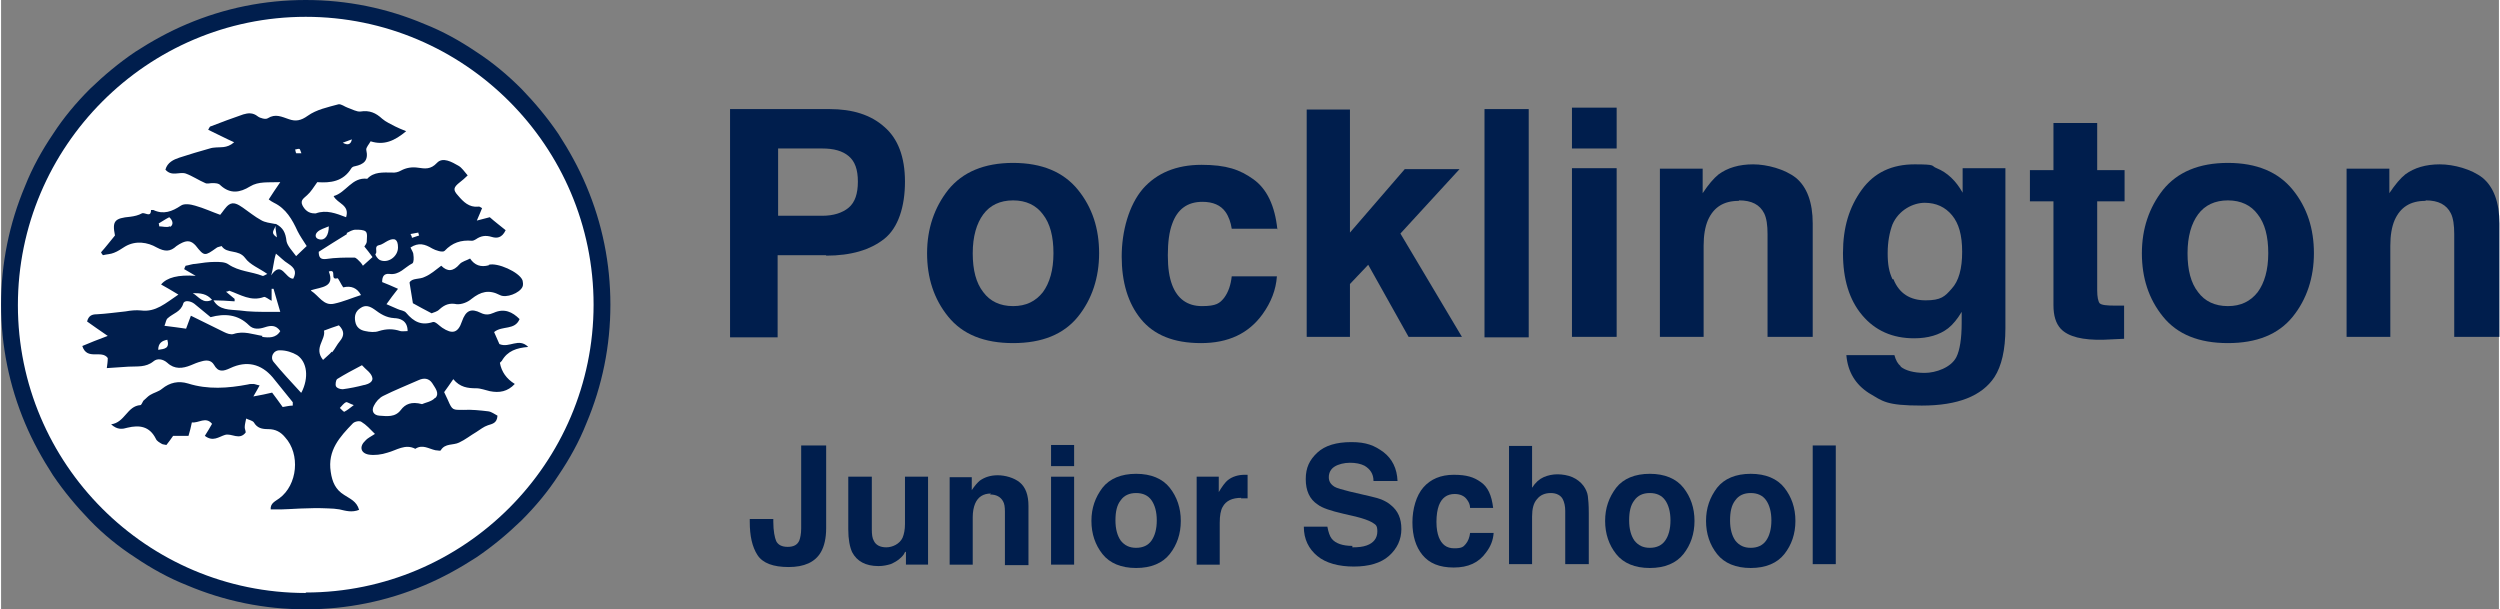 <?xml version="1.0" encoding="UTF-8"?> <svg xmlns="http://www.w3.org/2000/svg" id="Layer_1" data-name="Layer 1" width="183.4mm" height="44.7mm" version="1.1" viewBox="0 0 519.8 126.8"><rect x="0" y="0" width="519.8" height="126.8" fill="#808080" stroke="none"/><defs><style> .cls-1 { fill: #001e4d; } .cls-1, .cls-2 { stroke-width: 0px; } .cls-2 { fill: #fff; } </style></defs><rect class="cls-2" x="1" y=".7" width="124.8" height="124.8" rx="62.4" ry="62.4"></rect><g><g><path class="cls-1" d="M121.8,38.7c-1.6-3.8-3.6-7.4-5.8-10.8-2.3-3.4-4.9-6.5-7.7-9.4-2.9-2.9-6-5.5-9.4-7.7-3.4-2.3-7-4.3-10.8-5.8-7.8-3.3-16.1-5-24.7-5s-16.9,1.7-24.7,5c-3.8,1.6-7.4,3.6-10.8,5.8-3.4,2.3-6.5,4.9-9.4,7.7-2.9,2.9-5.5,6-7.7,9.4-2.3,3.4-4.3,7-5.8,10.8C1.7,46.5,0,54.9,0,63.4s1.7,16.9,5,24.7c1.6,3.8,3.6,7.4,5.8,10.8,2.3,3.4,4.9,6.5,7.7,9.4s6,5.5,9.4,7.7c3.4,2.3,7,4.3,10.8,5.8,7.8,3.3,16.1,5,24.7,5s16.9-1.7,24.7-5c3.8-1.6,7.4-3.6,10.8-5.8,3.4-2.3,6.5-4.9,9.4-7.7,2.9-2.9,5.5-6,7.7-9.4,2.3-3.4,4.3-7,5.8-10.8,3.3-7.8,5-16.1,5-24.7s-1.7-16.9-5-24.7M63.4,123.4c-33.1,0-59.9-26.9-59.9-59.9S30.4,3.5,63.4,3.5s59.9,26.9,59.9,59.9-26.9,59.9-59.9,59.9"></path><path class="cls-1" d="M104.2,75.1c1.2-2.1,3.1-2.7,5.5-2.9-2-2-3.9.3-6-.6-.3-.7-.7-1.6-1.1-2.5,1.7-1.4,4.3-.3,5.3-2.7-1.5-1.5-3.2-2.3-5.4-1.3-.9.4-1.7.5-2.7,0-2-1-3.1-.5-3.9,1.8-.8,2.4-2,2.7-4.1,1.3-.6-.4-1.4-1.3-1.9-1.2-2.4.8-4,0-5.6-1.9-.4-.5-1.2-.5-1.8-.8-.7-.3-1.4-.6-2.3-1,.8-1.1,1.5-2.1,2.4-3.2-1.3-.6-2.3-1-3.3-1.4,0-1.2.4-1.8,1.5-1.7,2.1.3,3.2-1.4,4.8-2.2.3-.2.3-1.2.2-1.8,0-.5-.4-1-.6-1.5,1.7-1.1,3-.7,4.5.2.7.4,2.2.9,2.6.5,1.6-1.7,3.4-2.3,5.7-2.1.3,0,.6-.2.8-.3,1-.7,2-.9,3.3-.5,1,.3,2.1.3,2.9-1.4-1.1-.9-2.3-1.8-3.3-2.7-.8.2-1.5.4-2.7.7.5-1.1.8-1.9,1.1-2.6-.3-.1-.5-.4-.8-.3-1.9.2-3.1-1-4.2-2.3-1.1-1.2-1-1.7.4-2.8.5-.4,1-.8,1.6-1.4-.7-.8-1.2-1.6-1.9-2-1.4-.8-3.3-1.9-4.5-.6-1.3,1.4-2.5,1.2-3.9,1-1.3-.2-2.5,0-3.6.6-.5.3-1.3.5-1.9.4-1.8,0-3.7-.2-5.1,1.3-3.2-.4-4.4,2.9-7,3.6.8,1.6,3.4,1.8,2.6,4.4-2.1-.8-4.1-1.6-6.3-.8,0,0-.2,0-.3,0-1.2,0-2-.7-2.5-1.7-.5-1.1.4-1.5,1-2.1.8-.7,1.3-1.6,2.1-2.7,2.7.2,5.4-.1,7.1-2.9.1-.2.5-.4.7-.4,1.9-.4,2.9-1.2,2.4-3.4-.1-.5.6-1.2.9-1.8,2.8.9,5-.1,7.4-2.1-1-.4-1.7-.7-2.3-1-.9-.5-1.9-.9-2.7-1.6-1.3-1.2-2.6-1.8-4.5-1.5-.8.1-1.8-.5-2.7-.8-.6-.2-1.3-.8-1.9-.7-2.2.6-4.6,1.1-6.4,2.4-1.4,1-2.5,1.2-3.9.7-1.5-.5-2.8-1.2-4.4-.2-.4.3-1.6,0-2.1-.4-1-.8-2-.7-3-.4-2.3.8-4.5,1.6-6.8,2.5-.2,0-.3.4-.5.7,1.9.9,3.6,1.8,5.4,2.6-.8.7-1.5.9-2.2,1-1,.1-2,0-2.9.3-2.1.6-4.2,1.2-6.3,1.9-1.2.4-2.5,1-2.9,2.5,1.3,1.5,2.9.4,4.2.8,1.4.5,2.7,1.4,4.1,2,.4.2,1,0,1.4,0,.6,0,1.4,0,1.8.5,2,1.8,4,1.5,6.1.2,1.8-1.1,3.8-.8,6.3-.9-1,1.4-1.6,2.4-2.4,3.6.4.3.7.5,1.1.7,2.5,1.2,3.8,3.5,4.9,5.9.5,1,1.2,2,1.9,3.1-.5.5-1.2,1.1-2.2,2.1-.8-1.1-1.8-2.1-2-3.1-.2-1.8-.7-2.8-2.2-3.6,0,0-.1,0-.2,0-1-.2-2.1-.3-2.9-.8-1.3-.7-2.5-1.7-3.8-2.6-.9-.6-1.9-1.3-2.9-.6-.7.5-1.2,1.4-1.8,2.1-1.7-.6-3.4-1.4-5.2-1.9-1-.3-2.3-.5-3,0-1.8,1.2-3.6,1.9-5.7.9-.1,0-.5,0-.5,0,0,1.7-1.3.4-1.9.7-.7.4-1.6.6-2.4.7-3.3.3-3.8.9-3.2,3.9-1,1.2-1.9,2.4-2.9,3.5.1.2.2.4.4.6.8-.2,1.6-.2,2.3-.5.8-.3,1.5-.8,2.3-1.3,2.2-1.3,4.7-.9,6.6.2,1.7.9,2.8.9,4.1-.3.4-.3.8-.5,1.2-.7,1.1-.5,1.9-.4,2.8.6,1.8,2.3,1.9,2.2,4.3.5.2-.2.5-.2,1.1-.4,1.1,1.7,3.5.6,4.9,2.5,1,1.4,2.9,2.1,4.6,3.3-.6.3-.9.5-1,.4-2.3-.9-4.9-.9-7.1-2.4-.7-.5-1.8-.5-2.8-.5-1.3,0-2.7.2-4,.4-.7,0-1.4.3-2.1.4-.1.2-.2.4-.3.7.8.5,1.6.9,2.4,1.4q-5.4-.4-7.2,1.8c1.1.6,2.1,1.2,3.6,2.1-2.7,1.8-4.7,3.7-7.8,3.3-1-.1-2.1,0-3.2.2-2,.2-4,.5-6,.6-1,0-1.7.3-2,1.5,1.3.9,2.5,1.8,4.3,3-2.1.8-3.7,1.4-5.3,2.1,1,3.1,4,.7,5.3,2.5,0,.7-.1,1.4-.2,2.1,1.6-.1,3.1-.2,4.5-.3,1.8-.1,3.6.2,5.2-1.1.8-.7,2-.5,2.9.3,1.5,1.4,3.2,1.2,4.9.5.7-.3,1.4-.6,2.2-.8,1-.3,2-.3,2.6.7.9,1.6,1.9,1.4,3.4.7,3.4-1.6,6.4-.9,8.8,1.9,1.4,1.7,2.8,3.5,4.2,5.2,0,.1,0,.4,0,.7-.7,0-1.4.2-2.1.3-.8-1.1-1.5-2.1-2.2-3-1.2.3-2.3.5-3.9.8.6-1,.9-1.6,1.3-2.3-.6-.1-1-.3-1.3-.3-.4,0-.8,0-1.1.1-4.2.8-8.4,1.1-12.5-.2-2-.6-3.8-.2-5.4,1.1-.7.6-1.7.8-2.5,1.3-.5.3-.9.8-1.4,1.2-.2.3-.4.9-.6.9-2.8.2-3.2,3.6-6.1,4,1.3,1.2,2.4,1,3.4.7,2.5-.6,4.6-.3,5.9,2.3.2.5.8.8,1.3,1.1.2.1.5.1.9.2.5-.6.9-1.2,1.4-1.9h3.2c.3-1,.5-1.8.7-2.8,1.4.2,2.9-1.3,4.2.3-.5.9-1,1.7-1.5,2.5,1.7,1.3,2.9.2,4.2-.2,1.4-.4,3,1.2,4.3-.5,0-.4-.2-.7-.2-1.1,0-.6.2-1.2.3-1.8.6.3,1.3.4,1.6.8.7,1.2,1.7,1.4,3,1.4,1.5,0,2.6.6,3.5,1.7,3.2,3.5,2.6,9.9-1.2,12.7-.8.6-1.9,1-1.8,2.3.8,0,1.5,0,2,0,.1,0,.3,0,.4,0,1.3,0,5.6-.4,9.6-.2,0,0,0,0,0,0,0,0,0,0,0,0,.8,0,1.6.1,2.3.2h0c1.3.3,2.6.7,4.1.1-.5-1.8-1.9-2.3-3.1-3.1-1.8-1.1-2.5-2.7-2.8-4.8-.7-4.5,1.9-7.3,4.6-10.1.4-.4,1.4-.6,1.8-.3,1,.6,1.8,1.5,2.8,2.5-.9.6-1.6.9-2,1.4-1.3,1.2-1,2.6.7,2.9,1.2.2,2.7,0,3.9-.4,1.9-.5,3.7-1.9,5.8-.8,1.5-1,2.8,0,4.2.3.4,0,1,.2,1.1,0,.9-1.5,2.6-1,3.8-1.6,1.3-.6,2.4-1.5,3.6-2.2.8-.5,1.5-1.1,2.4-1.4.9-.3,1.9-.4,2-2-.6-.3-1.2-.8-1.9-.9-1.7-.2-3.5-.4-5.2-.3-2.2,0-2.3.1-3.2-2-.2-.5-.5-1-.8-1.7.6-.8,1.2-1.7,1.9-2.7,1.4,1.7,3,1.9,4.8,1.9.9,0,1.9.4,2.8.6,2,.4,3.7.1,5.2-1.5q-2.6-1.6-3.1-4.4ZM86.8,48.3c0,.2.1.4.2.7-.5.2-1,.3-1.5.5,0-.3-.2-.6-.3-.8.5-.1,1.1-.2,1.6-.3ZM73,29q-.3,1.6-1.9.7c.8-.3,1.3-.5,1.9-.7ZM61.4,31.8c-.1,0-.1-.4-.2-.7.3,0,.6-.2.9-.1.1,0,.2.4.4.9-.5,0-.8,0-1.1,0ZM35.1,47.1c-.6.3-1.5,0-2.2,0,0-.2,0-.4-.1-.6.7-.4,1.4-.9,2.2-1.3.8.7.9,1.6.2,2ZM57.1,47c0,.9.2,1.5.3,2.4-1.5-1-.5-1.5-.3-2.4ZM57.1,52.7c.9.7,1.7,1.6,2.7,2.2,1.2.8,1.8,1.6,1,3.1-1.7,0-2.4-3.9-4.6-.7.5-1.6.5-3,1-4.5ZM48.6,62.7c0-.2,0-.3,0-.5-.6-.5-1.1-.9-1.8-1.5.4,0,.6-.2.7-.2,2.3.8,4.5,2.3,7.2,1.3.3-.1,1,.5,1.6.8v-2.5c.1,0,.3,0,.4,0,.4,1.5.9,3,1.4,4.8-.9,0-1.5,0-2.2,0-2.1,0-4.2,0-6.3-.3-2-.2-4.2,0-5.4-2.1,1.4,0,2.8.1,4.3.2ZM43.9,62.4c-1.9.9-2.7-.6-4-1.4,1.6,0,2.9.1,4,1.4ZM32.7,72.8c0-1.4.8-1.9,1.9-2.1.5,1.8-.5,1.9-1.9,2.1ZM54.4,69.9c-2-.3-3.9-1.1-6-.4-.6.2-1.4-.1-2-.4-2.2-1.1-4.5-2.2-6.9-3.4-.3.8-.6,1.6-1,2.7-1.4-.2-2.8-.4-4.5-.6.3-.7.3-1.3.7-1.6,1.1-1,2.7-1.3,3.2-3,.2-.8,1.5-.6,2.3,0,1.1.9,2.2,1.8,3.4,2.8,2.9-.8,5.7-.6,8,1.7.9.9,2.1.8,3.3.4,1.2-.4,2.3-.5,3.2.8-.9,1.5-2.4,1.4-3.8,1.2ZM62.6,98.1s0,0,0,0h0s0,0,0,0ZM62.4,81.7c-2.1-2.3-4-4.3-5.7-6.4-.8-1,0-2.5,1.4-2.4,1.2,0,2.5.4,3.5,1,2.1,1.4,2.5,4.7.9,7.8ZM78,52.8c.3-.6-.4-1.6.7-1.8.6-.1,1.2-.6,1.8-.9,1.4-.7,2.1-.3,2.1,1.4,0,1.9-2.1,3.4-3.8,2.6-.4-.2-1-1-.9-1.3ZM81.7,66.2c1.3,0,2.9.5,2.9,2.7-.6,0-1.1.1-1.5,0-1.5-.5-2.9-.5-4.5,0-.8.3-1.9.2-2.8,0-1.1-.2-1.9-.8-2.1-2-.2-1.1,0-2.1,1.1-2.8,1-.7,1.9-.4,2.9.3,1.2.9,2.4,1.7,4.1,1.8ZM71.9,48.5c.6-.3,1.2-.7,1.9-.7.7,0,1.7,0,2.1.4.4.4.2,1.4.2,2.1,0,.3-.3.7-.5,1,.6.7,1.1,1.4,1.7,2.2-.7.6-1.3,1.2-2,1.8-.2-.3-.3-.5-.5-.7-.4-.4-.9-1-1.3-1-2,0-3.9,0-5.9.3-1,.1-1.5-.2-1.5-1.5,1.9-1.2,3.9-2.5,5.9-3.7ZM65.8,48.3c.6-.6,1.5-.8,2.4-1.2,0,1.9-.8,3-2,2.7-.9-.2-.9-1-.4-1.5ZM64.5,60.4c2.2-.7,5-.6,3.7-3.9,1.8-.6.1,1.9,1.8,1.4.2,0,.7,1.2,1.2,1.9q2.5-.6,3.7,1.6c-1.9.6-3.7,1.4-5.6,1.8-2.2.5-3.1-1.6-4.8-2.7ZM68.8,73.2c-.5.6-1.2,1.1-1.8,1.7-2-2.5.6-4.2.2-6.1,1.1-.4,2.1-.8,3.1-1.1,1.1,1.1,1.2,2.1.2,3.3-.6.7-1,1.6-1.6,2.3ZM71.4,85.7c-.1,0-.6-.5-.9-.8.4-.4.8-1,1.3-1.2.2-.1.7.3,1.6.6-.9.7-1.4,1.1-2,1.4ZM75.6,80.1c-1.5.4-3,.7-4.5.9-.5,0-1.2-.2-1.4-.6-.2-.4,0-1.3.2-1.5,1.6-1,3.3-1.9,5.2-2.9.8.9,1.8,1.5,2.1,2.4.4,1-.7,1.5-1.5,1.7ZM90.3,82.8c-.7.8-2.1,1-2.7,1.3-2.2-.6-3.5,0-4.4,1.2-1.2,1.6-2.9,1.3-4.5,1.2-1.2-.1-1.7-1-1.1-2.1.4-.8,1.1-1.6,1.9-2,2.4-1.2,4.9-2.2,7.4-3.3,1.1-.5,2.1-.4,2.8.6.6,1,1.6,2.1.7,3.1ZM101.5,55.2q-2.5.7-3.9-1.4c-.7.4-1.7.6-2.2,1.2-1.3,1.5-2.5,1.6-3.8.3-1.2.9-2.2,1.8-3.4,2.3-1.1.6-2.7.2-3.2,1.2.3,1.8.5,3.2.7,4.3,1.3.7,2.5,1.4,3.9,2.1.4-.2,1.1-.3,1.6-.8,1.1-1,2.1-1.4,3.6-1.1,1,.1,2.3-.4,3.1-1.1,1.9-1.5,3.6-2,5.9-.8,1.3.7,4.1-.4,4.7-1.7.2-.4.1-1,0-1.4-.7-1.7-5.2-3.7-7-3.2Z"></path></g><g><g><path class="cls-1" d="M171.7,53.1h-10.1v17.1h-9.9V22.7h20.7c4.8,0,8.6,1.2,11.4,3.7,2.8,2.4,4.3,6.2,4.3,11.4s-1.4,9.6-4.3,11.9-6.9,3.5-12.1,3.5ZM176.4,43.2c1.3-1.1,1.9-2.9,1.9-5.4s-.6-4.2-1.9-5.3c-1.3-1.1-3.1-1.6-5.5-1.6h-9.2v14h9.2c2.3,0,4.2-.6,5.5-1.7Z"></path><path class="cls-1" d="M224.1,39.5c3,3.7,4.4,8.1,4.4,13.2s-1.5,9.6-4.4,13.2c-3,3.7-7.5,5.5-13.5,5.5s-10.5-1.8-13.5-5.5c-3-3.7-4.4-8.1-4.4-13.2s1.5-9.5,4.4-13.2c3-3.7,7.5-5.6,13.5-5.6s10.5,1.9,13.5,5.6ZM210.6,41.7c-2.7,0-4.8,1-6.2,2.9-1.4,1.9-2.2,4.6-2.2,8.1s.7,6.2,2.2,8.1c1.4,1.9,3.5,2.9,6.2,2.9s4.7-1,6.2-2.9c1.4-1.9,2.2-4.6,2.2-8.1s-.7-6.2-2.2-8.1c-1.4-1.9-3.5-2.9-6.2-2.9Z"></path><path class="cls-1" d="M265.5,47.6h-9.4c-.2-1.3-.6-2.5-1.3-3.5-1-1.4-2.6-2.1-4.8-2.1-3.1,0-5.2,1.5-6.3,4.6-.6,1.6-.9,3.8-.9,6.5s.3,4.6.9,6.2c1.1,2.9,3.2,4.4,6.2,4.4s3.7-.6,4.6-1.7c.9-1.2,1.4-2.7,1.6-4.5h9.4c-.2,2.8-1.2,5.4-3,7.9-2.9,4-7.1,6-12.8,6s-9.8-1.7-12.5-5c-2.7-3.3-4-7.7-4-13s1.5-10.7,4.4-14.1c2.9-3.3,7-5,12.2-5s8,1,10.8,3c2.8,2,4.5,5.5,5,10.5Z"></path><path class="cls-1" d="M304,70.1h-11.1l-8.4-15-3.8,4v11h-9V22.8h9v25.6l11.4-13.2h11.4l-12.3,13.4,12.8,21.5Z"></path><path class="cls-1" d="M308.7,22.7h9.2v47.5h-9.2V22.7Z"></path><path class="cls-1" d="M336.2,22.4v8.5h-9.3v-8.5h9.3ZM336.2,35v35.1h-9.3v-35.1h9.3Z"></path><path class="cls-1" d="M361.6,41.8c-3.1,0-5.2,1.3-6.4,4-.6,1.4-.9,3.2-.9,5.3v19h-9.1v-35h8.9v5.1c1.2-1.8,2.3-3.1,3.3-3.9,1.9-1.4,4.3-2.1,7.2-2.1s6.6,1,8.9,2.8c2.3,1.9,3.5,5.1,3.5,9.5v23.6h-9.4v-21.4c0-1.8-.2-3.3-.7-4.3-.9-1.8-2.6-2.7-5.2-2.7Z"></path><path class="cls-1" d="M395.3,76.3c1,.8,2.7,1.3,5,1.3s5.5-1.1,6.6-3.3c.7-1.4,1.1-3.8,1.1-7.1v-2.3c-.9,1.5-1.8,2.6-2.8,3.4-1.8,1.4-4.2,2.1-7.1,2.1-4.5,0-8.1-1.6-10.8-4.8-2.7-3.2-4-7.5-4-12.9s1.3-9.6,3.9-13.2c2.6-3.6,6.3-5.3,11-5.3s3.3.3,4.6.8c2.2.9,4,2.6,5.4,5.1v-5.1h8.9v33.3c0,4.5-.8,7.9-2.3,10.2-2.6,3.9-7.6,5.9-15.1,5.9s-8.1-.9-11-2.6c-2.8-1.8-4.4-4.4-4.7-7.9h10c.3,1.1.7,1.8,1.3,2.3ZM393.8,58.1c1.2,3,3.5,4.4,6.7,4.4s4-.8,5.4-2.4c1.5-1.6,2.2-4.2,2.2-7.7s-.7-5.9-2.1-7.6c-1.4-1.7-3.3-2.6-5.7-2.6s-5.4,1.5-6.7,4.5c-.6,1.6-1,3.6-1,6s.3,3.9,1,5.4Z"></path><path class="cls-1" d="M441.8,63.6v6.9l-4.3.2c-4.3.1-7.3-.6-8.9-2.3-1-1.1-1.5-2.7-1.5-4.9v-21.6h-4.9v-6.5h4.9v-9.8h9.1v9.8h5.7v6.5h-5.7v18.5c0,1.4.2,2.3.5,2.7.4.4,1.5.5,3.3.5s.6,0,.9,0c.3,0,.6,0,.9,0Z"></path><path class="cls-1" d="M476.9,39.5c3,3.7,4.4,8.1,4.4,13.2s-1.5,9.6-4.4,13.2c-3,3.7-7.5,5.5-13.5,5.5s-10.5-1.8-13.5-5.5c-3-3.7-4.4-8.1-4.4-13.2s1.5-9.5,4.4-13.2c3-3.7,7.5-5.6,13.5-5.6s10.5,1.9,13.5,5.6ZM463.4,41.7c-2.7,0-4.8,1-6.2,2.9-1.4,1.9-2.2,4.6-2.2,8.1s.7,6.2,2.2,8.1c1.4,1.9,3.5,2.9,6.2,2.9s4.7-1,6.2-2.9c1.4-1.9,2.2-4.6,2.2-8.1s-.7-6.2-2.2-8.1c-1.4-1.9-3.5-2.9-6.2-2.9Z"></path><path class="cls-1" d="M504.5,41.8c-3.1,0-5.2,1.3-6.4,4-.6,1.4-.9,3.2-.9,5.3v19h-9.1v-35h8.9v5.1c1.2-1.8,2.3-3.1,3.3-3.9,1.9-1.4,4.3-2.1,7.2-2.1s6.6,1,8.9,2.8c2.3,1.9,3.5,5.1,3.5,9.5v23.6h-9.4v-21.4c0-1.8-.2-3.3-.7-4.3-.9-1.8-2.6-2.7-5.2-2.7Z"></path></g><g><path class="cls-1" d="M166.5,110v-17.3h5.2v17.2c0,2.1-.4,3.8-1.1,5-1.2,2.1-3.5,3.1-6.7,3.1s-5.4-.8-6.5-2.5-1.6-4-1.6-6.9v-.6h4.9v.6c0,1.9.3,3.3.6,4,.4.8,1.2,1.2,2.4,1.2s2-.4,2.4-1.3c.2-.5.4-1.4.4-2.5Z"></path><path class="cls-1" d="M188.2,114.8c0,0-.2.2-.3.5-.2.3-.4.5-.6.7-.7.7-1.5,1.1-2.2,1.4-.7.2-1.5.4-2.5.4-2.7,0-4.5-1-5.5-2.9-.5-1.1-.8-2.7-.8-4.7v-11h4.9v11c0,1,.1,1.8.4,2.3.4.9,1.3,1.4,2.6,1.4s2.8-.7,3.4-2c.3-.7.5-1.7.5-2.8v-9.9h4.8v18.3h-4.6v-2.6Z"></path><path class="cls-1" d="M206,102.7c-1.6,0-2.7.7-3.3,2.1-.3.7-.5,1.7-.5,2.8v9.9h-4.8v-18.2h4.6v2.7c.6-.9,1.2-1.6,1.7-2,1-.7,2.2-1.1,3.7-1.1s3.4.5,4.6,1.5,1.8,2.6,1.8,4.9v12.3h-4.9v-11.1c0-1-.1-1.7-.4-2.2-.5-.9-1.4-1.4-2.7-1.4Z"></path><path class="cls-1" d="M223.3,92.6v4.4h-4.8v-4.4h4.8ZM223.3,99.2v18.3h-4.8v-18.3h4.8Z"></path><path class="cls-1" d="M243.2,101.5c1.5,1.9,2.3,4.2,2.3,6.9s-.8,5-2.3,6.9-3.9,2.9-7,2.9-5.5-1-7-2.9-2.3-4.2-2.3-6.9.8-4.9,2.3-6.9c1.5-1.9,3.9-2.9,7-2.9s5.5,1,7,2.9ZM236.2,102.6c-1.4,0-2.5.5-3.2,1.5-.8,1-1.1,2.4-1.1,4.2s.4,3.2,1.1,4.2c.8,1,1.8,1.5,3.2,1.5s2.5-.5,3.2-1.5c.7-1,1.1-2.4,1.1-4.2s-.4-3.2-1.1-4.2c-.7-1-1.8-1.5-3.2-1.5Z"></path><path class="cls-1" d="M258.1,103.6c-1.9,0-3.2.6-3.9,1.9-.4.7-.6,1.8-.6,3.3v8.7h-4.8v-18.3h4.6v3.2c.7-1.2,1.4-2.1,1.9-2.5.9-.7,2.1-1.1,3.5-1.1s.2,0,.2,0c0,0,.2,0,.4,0v4.9c-.3,0-.6,0-.8,0-.2,0-.4,0-.6,0Z"></path><path class="cls-1" d="M281.2,113.9c1.2,0,2.2-.1,3-.4,1.4-.5,2.2-1.5,2.2-2.9s-.4-1.4-1.1-1.9c-.7-.4-1.8-.8-3.4-1.2l-2.6-.6c-2.6-.6-4.4-1.2-5.3-1.9-1.7-1.1-2.5-2.9-2.5-5.3s.8-4,2.4-5.5,4-2.2,7.1-2.2,4.8.7,6.7,2.1c1.8,1.4,2.8,3.4,2.9,6h-5c0-1.5-.7-2.5-1.9-3.2-.8-.4-1.8-.6-3-.6s-2.4.3-3.2.8-1.2,1.3-1.2,2.2.4,1.5,1.2,2c.5.3,1.6.6,3.2,1l4.3,1c1.9.4,3.3,1,4.2,1.8,1.5,1.2,2.2,2.8,2.2,5s-.9,4.1-2.6,5.6c-1.7,1.5-4.2,2.2-7.3,2.2s-5.8-.7-7.6-2.2c-1.8-1.5-2.8-3.5-2.8-6.1h4.9c.2,1.1.5,2,.9,2.5.8,1,2.3,1.5,4.3,1.5Z"></path><path class="cls-1" d="M310.6,105.7h-4.9c0-.7-.3-1.3-.7-1.8-.5-.7-1.4-1.1-2.5-1.1-1.6,0-2.7.8-3.3,2.4-.3.8-.5,2-.5,3.4s.2,2.4.5,3.2c.6,1.5,1.6,2.3,3.2,2.3s1.9-.3,2.4-.9c.5-.6.8-1.4.9-2.3h4.9c-.1,1.5-.6,2.8-1.6,4.1-1.5,2.1-3.7,3.1-6.7,3.1s-5.1-.9-6.5-2.6-2.1-4-2.1-6.8.8-5.6,2.3-7.3,3.6-2.6,6.3-2.6,4.2.5,5.6,1.5c1.5,1,2.3,2.8,2.6,5.4Z"></path><path class="cls-1" d="M330.4,106.7v10.7h-4.9v-11.1c0-1-.2-1.8-.5-2.4-.4-.8-1.3-1.3-2.5-1.3s-2.2.4-2.9,1.3c-.7.8-1,2-1,3.6v9.9h-4.8v-24.6h4.8v8.7c.7-1.1,1.5-1.8,2.4-2.2.9-.4,1.9-.6,2.9-.6s2.2.2,3.1.6c.9.4,1.7,1,2.3,1.8.5.7.8,1.4.9,2.1.1.7.2,1.9.2,3.5Z"></path><path class="cls-1" d="M350.1,101.5c1.5,1.9,2.3,4.2,2.3,6.9s-.8,5-2.3,6.9-3.9,2.9-7,2.9-5.5-1-7-2.9-2.3-4.2-2.3-6.9.8-4.9,2.3-6.9c1.5-1.9,3.9-2.9,7-2.9s5.5,1,7,2.9ZM343.1,102.6c-1.4,0-2.5.5-3.2,1.5-.8,1-1.1,2.4-1.1,4.2s.4,3.2,1.1,4.2c.8,1,1.8,1.5,3.2,1.5s2.5-.5,3.2-1.5c.7-1,1.1-2.4,1.1-4.2s-.4-3.2-1.1-4.2c-.7-1-1.8-1.5-3.2-1.5Z"></path><path class="cls-1" d="M371.1,101.5c1.5,1.9,2.3,4.2,2.3,6.9s-.8,5-2.3,6.9-3.9,2.9-7,2.9-5.5-1-7-2.9-2.3-4.2-2.3-6.9.8-4.9,2.3-6.9c1.5-1.9,3.9-2.9,7-2.9s5.5,1,7,2.9ZM364.1,102.6c-1.4,0-2.5.5-3.2,1.5-.8,1-1.1,2.4-1.1,4.2s.4,3.2,1.1,4.2c.8,1,1.8,1.5,3.2,1.5s2.5-.5,3.2-1.5c.7-1,1.1-2.4,1.1-4.2s-.4-3.2-1.1-4.2c-.7-1-1.8-1.5-3.2-1.5Z"></path><path class="cls-1" d="M377,92.7h4.8v24.7h-4.8v-24.7Z"></path></g></g></g></svg> 